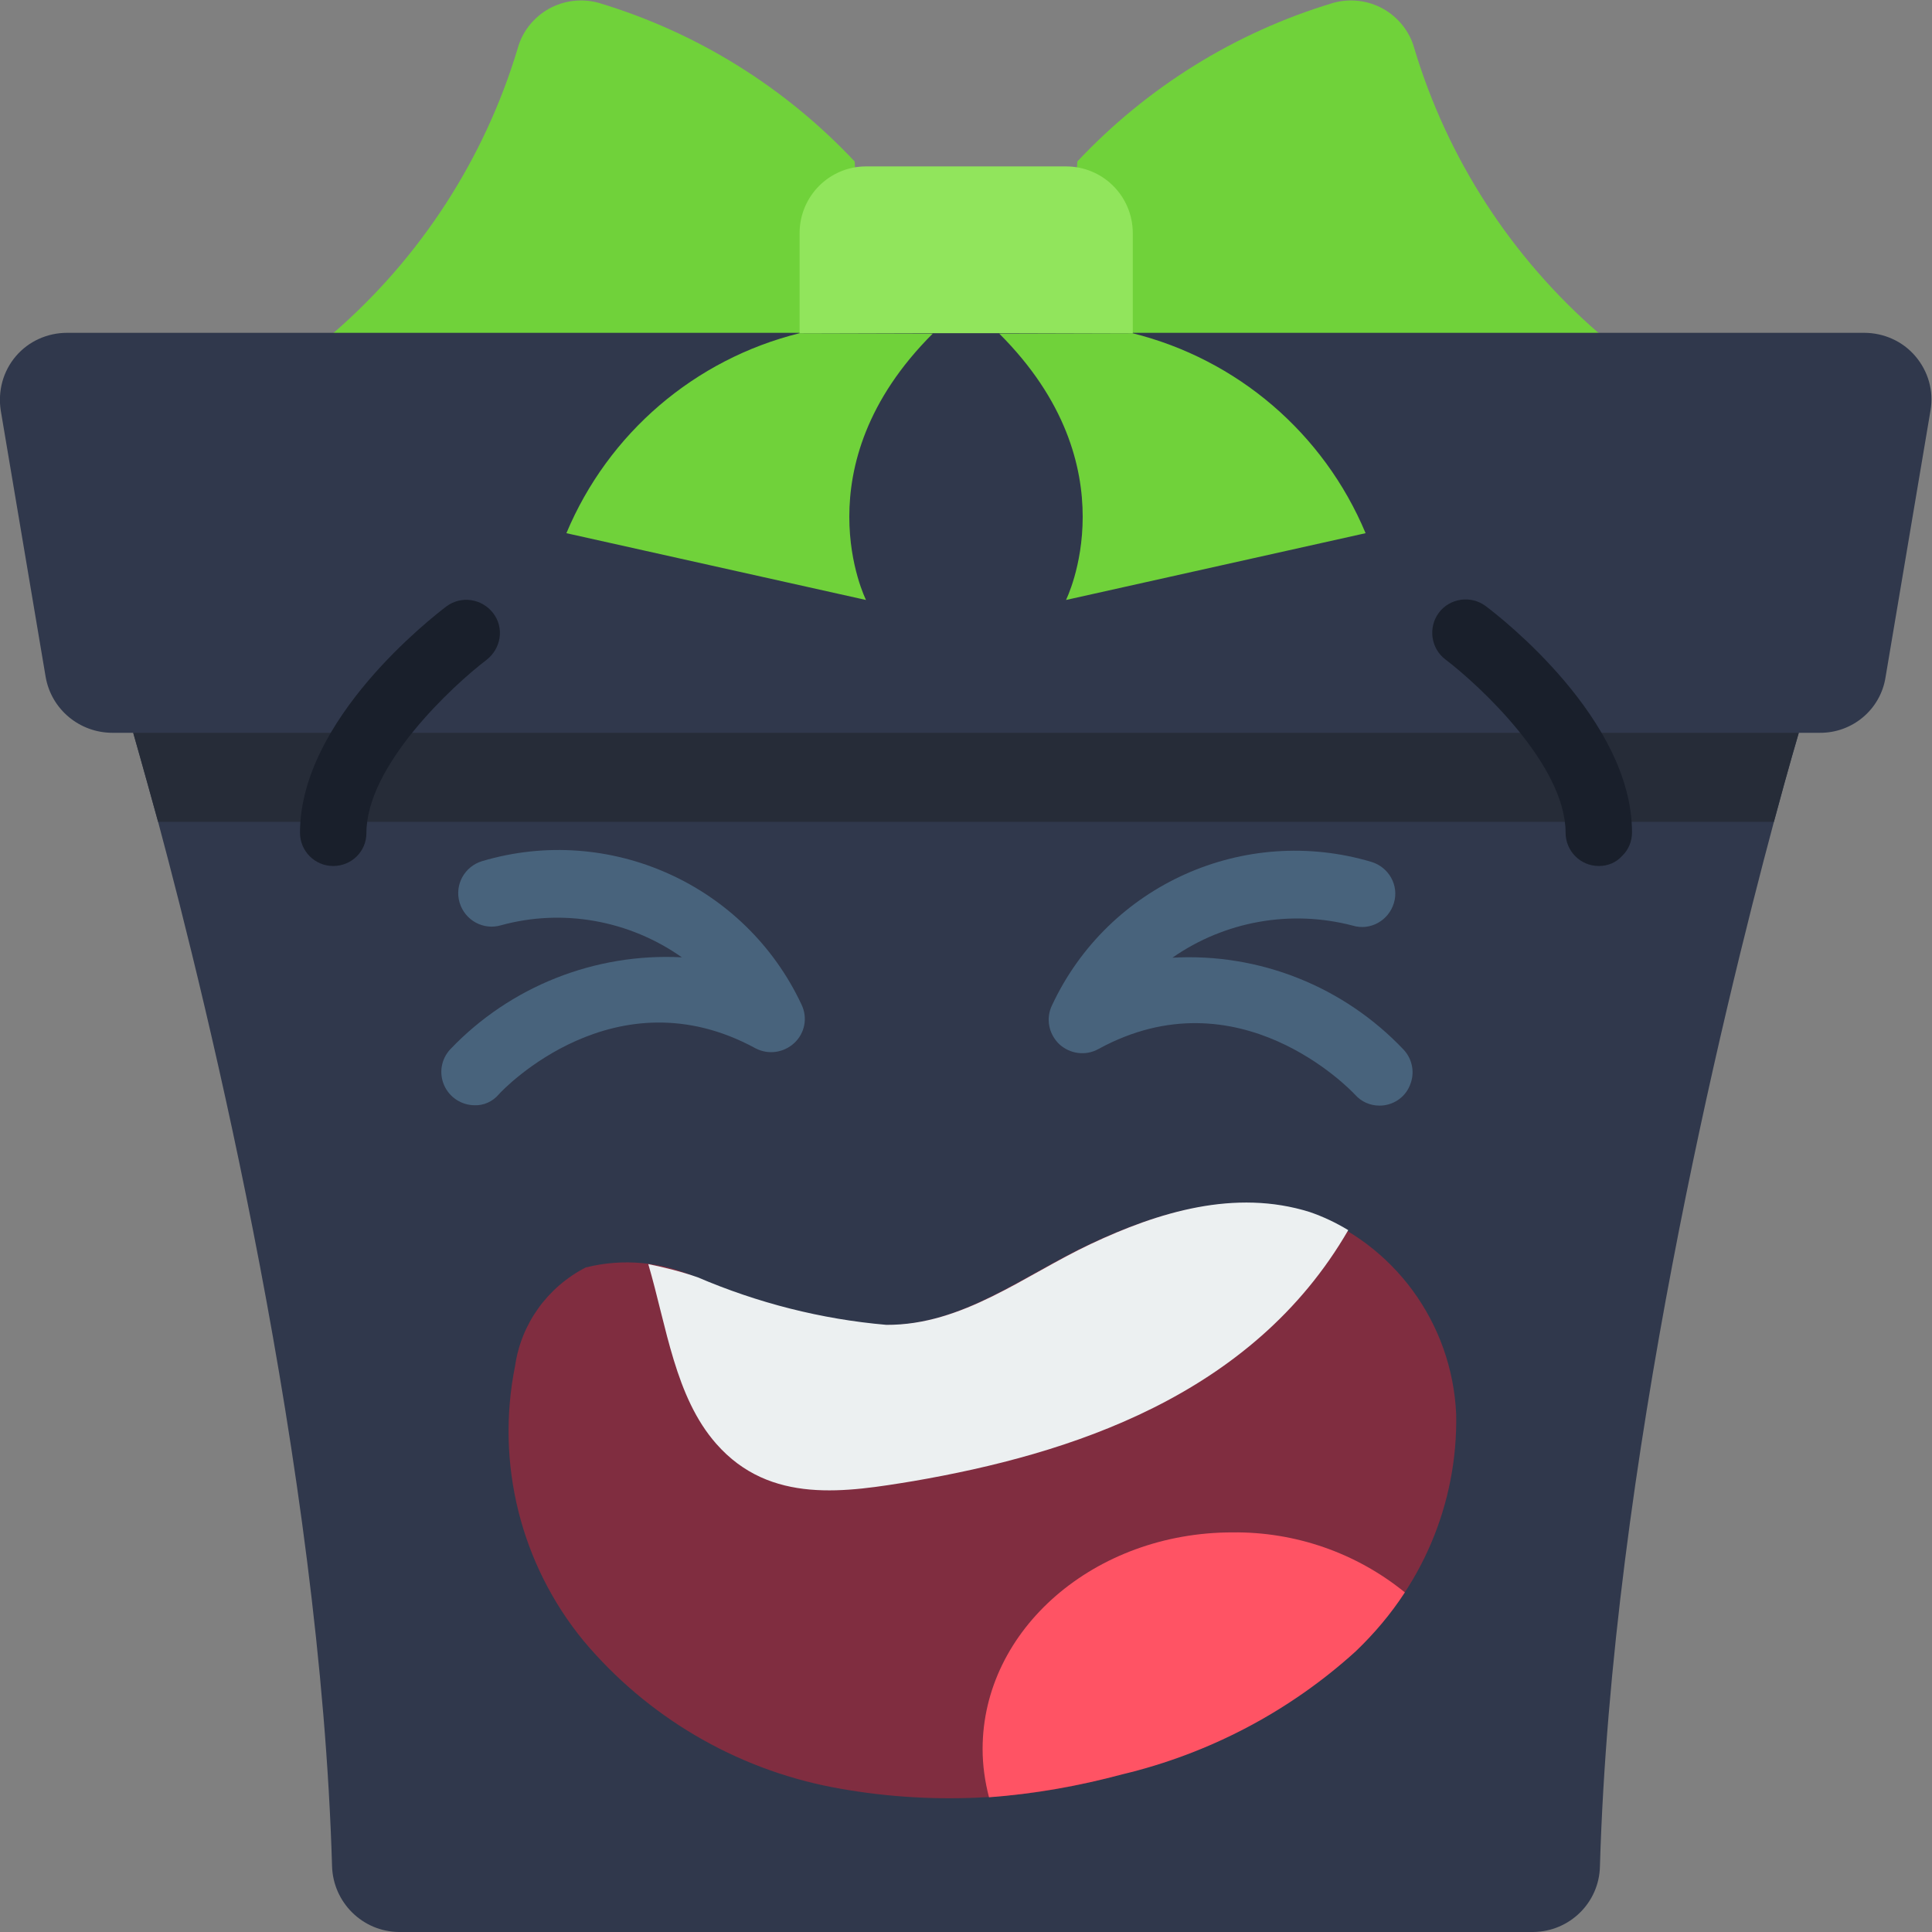 <?xml version="1.0" encoding="utf-8"?>
<!-- Generator: Adobe Illustrator 24.1.0, SVG Export Plug-In . SVG Version: 6.00 Build 0)  -->
<svg version="1.1" id="Слой_1" xmlns="http://www.w3.org/2000/svg" xmlns:xlink="http://www.w3.org/1999/xlink" x="0px" y="0px"
	 viewBox="0 0 512 512" style="enable-background:new 0 0 512 512;" xml:space="preserve">
<rect x="0" y="0" width="512" height="512" fill="#808080" stroke="none"/>
<style type="text/css">
	.st0{fill:#30384C;}
	.st1{fill:#262C38;}
	.st2{fill:#70D23A;}
	.st3{fill:#91E55C;}
	.st4{fill:#802D40;}
	.st5{fill:#48637C;}
	.st6{fill:#191F2B;}
	.st7{fill:#ECF0F1;}
	.st8{fill:#FF5364;}
</style>
<g id="Page-1">
	<g id="_x30_32---Crying-Laughter-Present">
		<path id="Shape" class="st0" d="M476.7,194.2c0,0-2.6,8.7-6.6,23.6c-13.4,50-43,170.7-46.1,276.8c-0.2,9.6-8,17.3-17.7,17.4H105.7
			c-9.6-0.1-17.4-7.8-17.7-17.4c-3.1-106.1-32.7-226.9-46.1-276.8c-4.1-14.9-6.6-23.6-6.6-23.6L256,176.6L476.7,194.2z"/>
		<path id="Shape_1_" class="st1" d="M476.7,194.2c0,0-2.6,8.7-6.6,23.6H41.9c-4.1-14.9-6.6-23.6-6.6-23.6L256,176.6L476.7,194.2z"
			/>
		<path id="Shape_2_" class="st2" d="M226.5,42.8c-18.5-19.7-41.8-34.2-67.7-42c-4.5-1.3-9.3-0.7-13.3,1.5
			c-4.1,2.3-7.1,6.1-8.3,10.5c-8.8,29.3-25.8,55.5-48.9,75.5l141.2,8.8L226.5,42.8z"/>
		<path id="Shape_3_" class="st2" d="M285.5,42.8c18.5-19.7,41.8-34.2,67.7-42c4.5-1.3,9.3-0.7,13.3,1.5c4.1,2.3,7.1,6.1,8.3,10.5
			c8.8,29.3,25.8,55.5,48.9,75.5l-141.2,8.8L285.5,42.8z"/>
		<path id="Shape_4_" class="st0" d="M482.2,194.2H29.8c-8.7,0-16.2-6.2-17.7-14.8L0.2,108.8c-0.8-5.2,0.6-10.4,4-14.4
			s8.4-6.2,13.6-6.2H494c5.2,0,10.2,2.2,13.6,6.2s4.9,9.2,4,14.4l-11.9,70.6C498.4,188,490.9,194.3,482.2,194.2L482.2,194.2z"/>
		<path id="Shape_5_" class="st2" d="M211.9,88.3c-27.8,6.9-50.7,26.5-61.8,53l79.4,17.7c0,0-17.7-35.3,17.7-70.6L211.9,88.3
			L211.9,88.3z"/>
		<path id="Shape_6_" class="st2" d="M300.1,88.3c27.8,6.9,50.7,26.5,61.8,53L282.5,159c0,0,17.7-35.3-17.7-70.6L300.1,88.3
			L300.1,88.3z"/>
		<path id="Shape_7_" class="st3" d="M229.5,44.1h53c9.8,0,17.7,7.9,17.7,17.7v26.5h-88.3V61.8C211.9,52,219.8,44.1,229.5,44.1z"/>
		<path id="Shape_8_" class="st4" d="M184.7,338.6c-9.2-4.2-19.6-5.2-29.5-2.7c-10.1,5.2-17.1,14.9-18.7,26.1
			c-5.2,25.8,1.5,52.6,18.2,72.9c16.8,20,40,33.7,65.7,38.7c25.6,4.9,52,3.7,77-3.5c23-5.5,44.2-16.7,61.7-32.5
			c17.5-16.2,27.3-39.1,26.8-62.9c-1.1-24.1-16.5-45.2-39.2-53.4c-19.7-6.1-40.1,0-58.1,8.5c-17.6,8.3-33.8,21.5-54.1,21.4
			C217.5,349.7,200.6,345.4,184.7,338.6z"/>
		<path id="Shape_9_" class="st5" d="M125.8,292.9c-3.5,0-6.7-2.1-8.1-5.3c-1.4-3.2-0.8-6.9,1.6-9.5c15.9-16.7,38.4-25.6,61.4-24.4
			c-13.9-9.8-31.5-13-47.9-8.5c-4.7,1.4-9.6-1.3-11-6s1.3-9.6,6-11c33.7-10,69.7,6.2,84.6,38c1.7,3.5,0.9,7.6-1.9,10.2
			c-2.8,2.6-6.9,3.2-10.3,1.4c-37.1-20.2-66.8,10.8-68,12.2C130.6,291.9,128.2,293,125.8,292.9L125.8,292.9z"/>
		<path id="Shape_10_" class="st5" d="M365.6,293c-2.5,0-4.8-1-6.5-2.9c-1.2-1.3-30.9-32.4-68-12.1c-3.4,1.9-7.6,1.3-10.4-1.3
			c-2.8-2.7-3.6-6.8-1.9-10.3c14.9-31.9,50.9-48,84.6-38c4.7,1.4,7.4,6.3,6,10.9c-1.4,4.7-6.3,7.4-10.9,6
			c-16.4-4.3-33.9-1.2-47.8,8.5c23-1.3,45.4,7.6,61.3,24.4c2.4,2.6,3,6.3,1.6,9.5C372.3,290.9,369.1,293,365.6,293L365.6,293z"/>
		<path id="Shape_11_" class="st6" d="M88.3,229.5c-4.9,0-8.8-4-8.8-8.8c0-30,34.9-57,38.8-60c3.9-2.9,9.4-2.1,12.4,1.8
			c3,3.9,2.1,9.4-1.8,12.4c-8.8,6.7-31.8,27.9-31.8,45.9C97.1,225.6,93.2,229.5,88.3,229.5z"/>
		<path id="Shape_12_" class="st6" d="M423.7,229.5c-4.9,0-8.8-4-8.8-8.8c0-18-23-39.2-31.8-45.9c-3.9-2.9-4.7-8.5-1.8-12.4
			c2.9-3.9,8.5-4.7,12.4-1.8c4,3,38.8,30,38.8,60c0,2.3-0.9,4.6-2.6,6.2C428.3,228.6,426.1,229.5,423.7,229.5L423.7,229.5z"/>
		<path id="Shape_13_" class="st7" d="M357.3,326c-25.5,44.1-74,59.4-115.2,66.5c-17.7,2.9-38,6.4-52.3-9.9
			c-10.9-12.4-13.1-30.9-18-47.6c4.4,0.9,8.8,2,13.1,3.5c15.9,6.8,32.7,11.1,50,12.6c20.3,0.1,36.5-13.1,54.1-21.4
			c18-8.5,38.3-14.7,58.1-8.5C350.6,322.4,354,324,357.3,326z"/>
		<path id="Shape_14_" class="st8" d="M372.3,422c-3.7,5.7-8.1,10.9-13,15.6c-17.5,15.9-38.8,27.1-61.8,32.6
			c-11.6,3.1-23.4,5.2-35.4,6.1c-1.1-4.2-1.7-8.5-1.7-12.8c0-31.7,29.7-57.4,66.2-57.4C343.2,405.9,359.4,411.5,372.3,422L372.3,422
			z"/>
	</g>
</g>
</svg>
